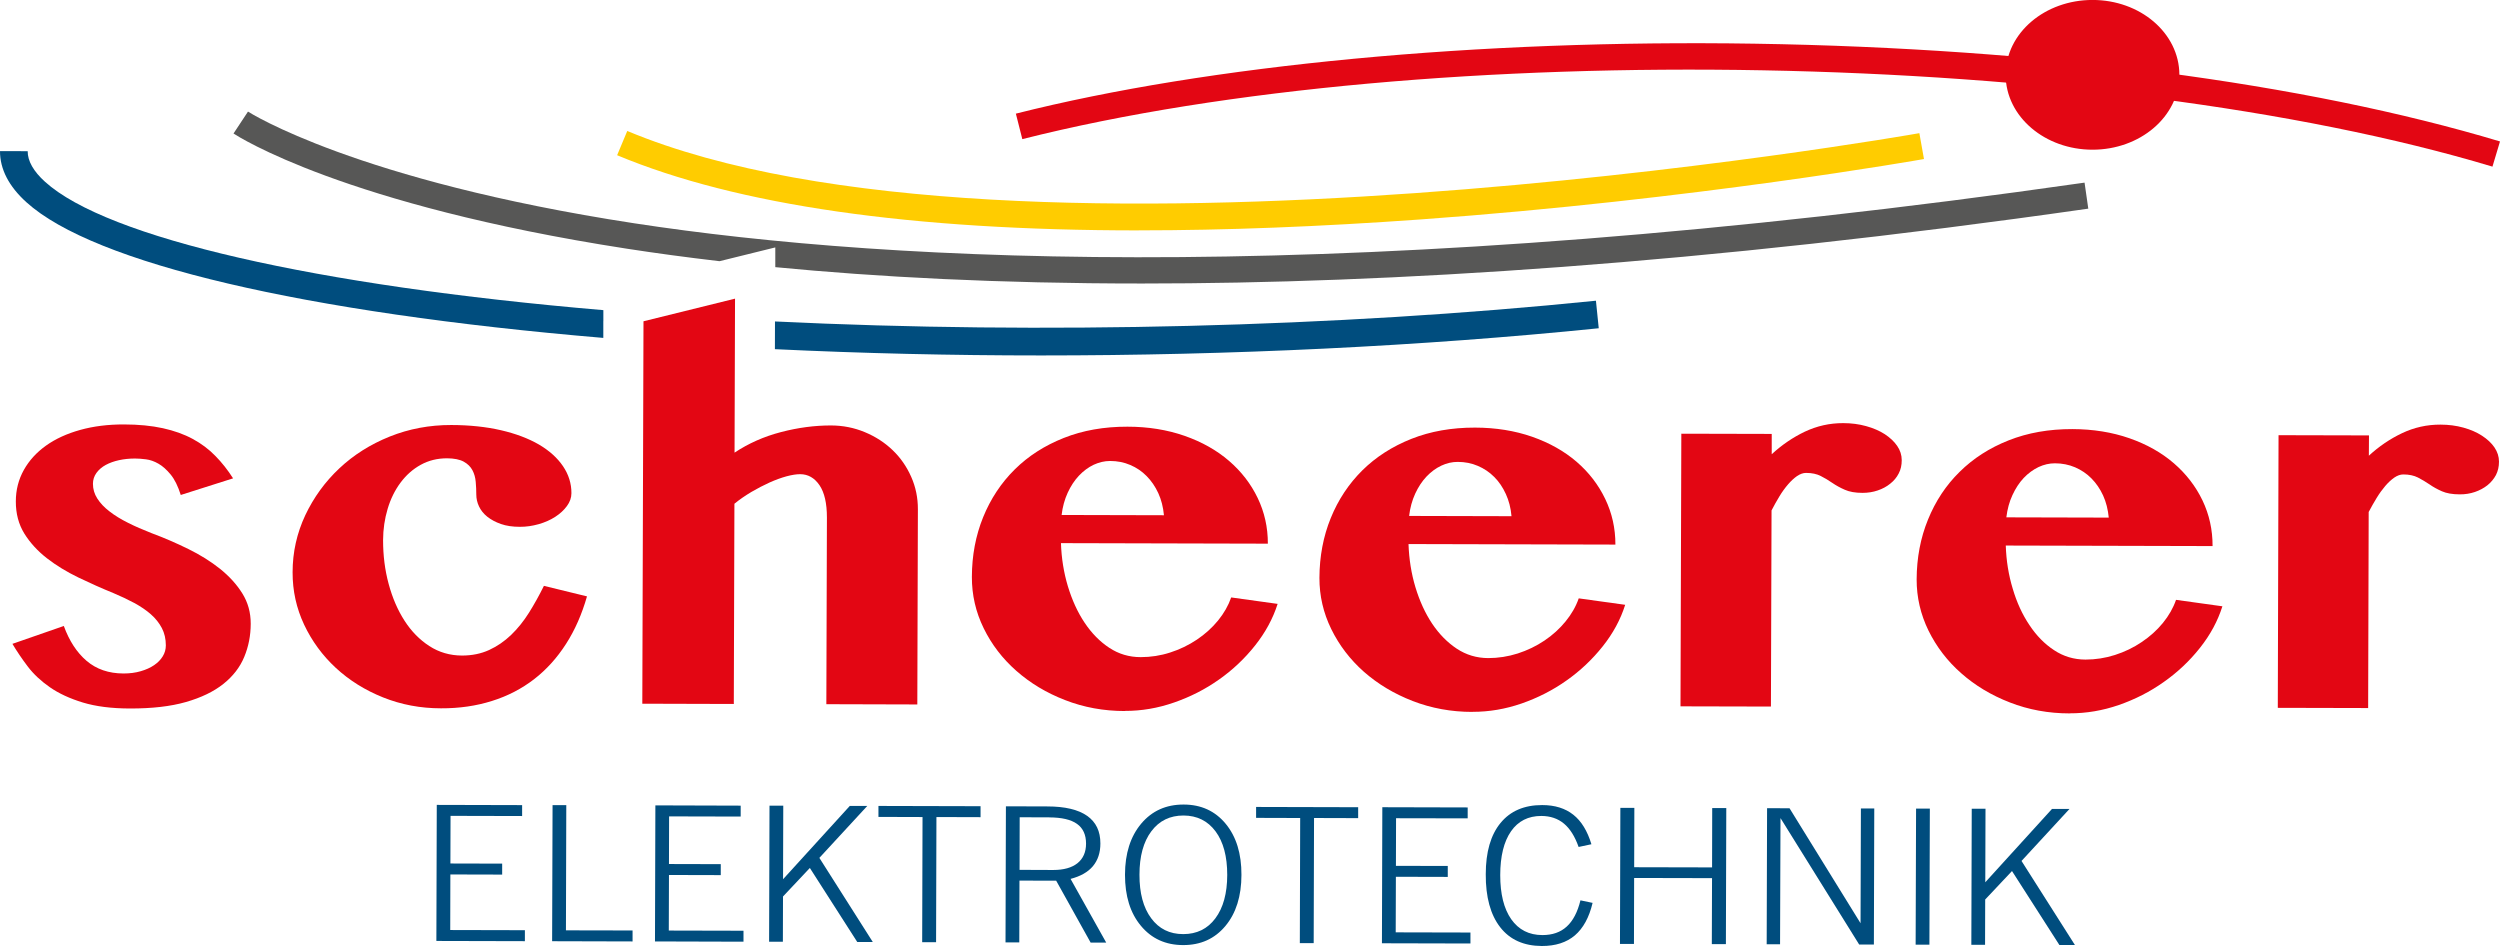 <?xml version="1.0" encoding="UTF-8"?>
<svg id="Ebene_1" data-name="Ebene 1" xmlns="http://www.w3.org/2000/svg" viewBox="0 0 569.98 215.68">
  <defs>
    <style>
      .cls-1 {
        stroke: #e30613;
        stroke-miterlimit: 10;
        stroke-width: 3px;
      }

      .cls-1, .cls-2 {
        fill: #e30613;
      }

      .cls-3 {
        fill: #004d7e;
      }

      .cls-3, .cls-2, .cls-4, .cls-5 {
        stroke-width: 0px;
      }

      .cls-4 {
        fill: #fc0;
      }

      .cls-5 {
        fill: #575756;
      }
    </style>
  </defs>
  <path class="cls-2" d="M568.26,37.99c-89.15-26.8-242.64-29.67-335.18-6.27l-1.47-5.81c44-11.12,105.39-16.94,168.43-15.95,65.17,1.02,125.53,8.94,169.94,22.29l-1.72,5.74Z"/>
  <path class="cls-4" d="M259.64,52.53c-51.78,0-91.63-5.73-118.94-17.14l2.31-5.53c88.01,36.77,292.54.87,294.59.5l1.05,5.9c-.52.09-52.48,9.29-114.76,13.77-23.12,1.66-44.55,2.49-64.26,2.49Z"/>
  <path class="cls-1" d="M495.38,17.06c0,8.6-8.2,15.57-18.3,15.57s-18.31-6.97-18.31-15.57,8.19-15.57,18.31-15.57,18.3,6.97,18.3,15.57Z"/>
  <path class="cls-2" d="M14.56,142.74c1.22,3.36,2.94,6.01,5.17,7.92,2.24,1.91,5.04,2.88,8.42,2.89,1.44,0,2.75-.17,3.94-.52,1.18-.34,2.2-.8,3.05-1.38.85-.58,1.5-1.25,1.97-2.02.47-.77.7-1.6.7-2.49,0-1.46-.3-2.78-.91-3.95-.61-1.15-1.44-2.21-2.5-3.13-1.05-.93-2.32-1.79-3.79-2.59-1.48-.79-3.06-1.54-4.75-2.25-2.66-1.08-5.32-2.27-7.98-3.55-2.66-1.29-5.05-2.74-7.18-4.39-2.12-1.65-3.84-3.53-5.15-5.63-1.3-2.11-1.95-4.55-1.94-7.33,0-2.63.62-5.01,1.83-7.18,1.21-2.16,2.9-4.01,5.06-5.55,2.16-1.54,4.76-2.73,7.78-3.57,3.02-.84,6.34-1.26,9.99-1.25,3.34,0,6.3.3,8.87.86,2.57.57,4.84,1.38,6.81,2.45,1.96,1.06,3.68,2.35,5.15,3.87,1.48,1.5,2.83,3.21,4.04,5.11l-11.93,3.79c-.63-2.01-1.4-3.56-2.3-4.66-.91-1.1-1.83-1.93-2.78-2.47-.96-.55-1.9-.88-2.85-1-.95-.12-1.79-.18-2.5-.18-1.27,0-2.48.12-3.62.37-1.14.25-2.16.61-3.05,1.09-.88.48-1.59,1.09-2.12,1.82-.53.74-.8,1.56-.8,2.49,0,1.2.33,2.32,1,3.36.67,1.05,1.6,2.03,2.78,2.93,1.18.92,2.58,1.78,4.21,2.59,1.62.82,3.39,1.59,5.29,2.33,2.91,1.08,5.73,2.3,8.45,3.64,2.73,1.34,5.14,2.85,7.25,4.53,2.1,1.69,3.8,3.55,5.08,5.61,1.28,2.05,1.92,4.36,1.91,6.9,0,2.71-.5,5.22-1.48,7.58-.97,2.35-2.57,4.41-4.77,6.16-2.2,1.75-5.05,3.12-8.54,4.12s-7.72,1.48-12.71,1.47c-4.23,0-7.82-.47-10.77-1.36-2.95-.9-5.45-2.05-7.5-3.47-2.05-1.42-3.74-3-5.06-4.74-1.32-1.74-2.49-3.47-3.5-5.17l11.74-4.08Z"/>
  <path class="cls-2" d="M101.91,104.49c-2.2,0-4.19.49-6,1.49s-3.33,2.36-4.6,4.07c-1.27,1.71-2.26,3.7-2.93,5.96-.68,2.27-1.03,4.64-1.04,7.15,0,3.48.41,6.81,1.27,9.97.85,3.17,2.06,5.97,3.62,8.39,1.55,2.41,3.44,4.34,5.65,5.77,2.22,1.44,4.7,2.16,7.45,2.17,2.28,0,4.34-.42,6.18-1.26,1.84-.85,3.51-1.99,5.02-3.44,1.5-1.45,2.86-3.13,4.07-5.06,1.21-1.93,2.34-3.97,3.41-6.13l9.82,2.4c-1.16,4.05-2.74,7.67-4.79,10.85-2.04,3.18-4.46,5.86-7.28,8.04-2.82,2.17-6.01,3.83-9.59,4.95-3.57,1.13-7.45,1.7-11.63,1.68-4.69,0-9.1-.84-13.21-2.49-4.12-1.65-7.71-3.9-10.76-6.72-3.05-2.83-5.46-6.11-7.23-9.86-1.77-3.76-2.64-7.73-2.63-11.94,0-4.6.98-8.93,2.89-13.01,1.92-4.06,4.51-7.63,7.77-10.69,3.26-3.07,7.09-5.48,11.49-7.25,4.39-1.76,9.07-2.64,14.02-2.63,4.18.01,7.96.41,11.34,1.19,3.37.78,6.25,1.87,8.65,3.26,2.38,1.4,4.21,3.05,5.49,4.94,1.28,1.89,1.93,3.95,1.92,6.15,0,1.04-.35,2.02-1.03,2.94-.68.93-1.57,1.75-2.67,2.46-1.1.71-2.36,1.27-3.78,1.67-1.42.4-2.84.61-4.28.6-1.65,0-3.09-.21-4.31-.64-1.23-.43-2.26-.99-3.11-1.66-.84-.67-1.47-1.46-1.89-2.35-.42-.88-.62-1.8-.62-2.72,0-.93-.04-1.88-.13-2.87-.08-.99-.33-1.87-.75-2.66-.42-.8-1.08-1.45-1.98-1.95-.91-.5-2.19-.76-3.84-.77Z"/>
  <path class="cls-2" d="M188.53,117.97c0-3.2-.55-5.65-1.68-7.33-1.14-1.68-2.62-2.53-4.43-2.53-.84,0-1.87.16-3.08.48-1.21.33-2.5.8-3.87,1.41-1.37.62-2.76,1.34-4.16,2.16-1.39.83-2.69,1.72-3.87,2.69l-.14,45.65-20.86-.06.27-87.19,20.87-5.16-.11,35.11c3.18-2.11,6.71-3.68,10.6-4.69,3.9-1.02,7.68-1.51,11.35-1.51,2.75,0,5.34.52,7.76,1.53,2.43,1.01,4.54,2.38,6.33,4.1,1.8,1.72,3.2,3.75,4.23,6.07,1.03,2.32,1.54,4.79,1.53,7.42l-.13,44.49-20.74-.06.13-42.58Z"/>
  <g>
    <path class="cls-3" d="M137.56,73.23v-2.52c-65.71-5.58-113.18-16.47-127.3-29.27-2.63-2.38-3.96-4.73-3.95-6.97L0,34.45c-.01,4.11,2.01,8.03,6.02,11.66,15.37,13.93,63.23,25.16,131.53,30.93v-3.81Z"/>
    <path class="cls-3" d="M363.86,68.56c-59.58,6.06-126.01,7.68-187.17,4.73l-.02,6.32c19.82.95,40.19,1.43,60.71,1.43,43.01,0,86.64-2.08,127.12-6.2l-.64-6.28Z"/>
  </g>
  <path class="cls-2" d="M256.48,162.11c-4.86,0-9.41-.84-13.66-2.5-4.24-1.64-7.94-3.87-11.1-6.66-3.16-2.78-5.65-6.03-7.45-9.72-1.81-3.69-2.7-7.59-2.69-11.68.01-4.9.87-9.45,2.57-13.64,1.7-4.18,4.1-7.81,7.19-10.87,3.1-3.07,6.83-5.46,11.19-7.19,4.35-1.73,9.19-2.58,14.52-2.57,4.73,0,9.07.71,13.03,2.09,3.94,1.38,7.31,3.28,10.12,5.7s4.99,5.24,6.54,8.47c1.55,3.23,2.33,6.7,2.32,10.41l-47.17-.12c.11,3.44.64,6.72,1.58,9.85.95,3.12,2.21,5.9,3.81,8.29,1.6,2.4,3.48,4.31,5.62,5.72,2.15,1.42,4.54,2.13,7.16,2.13,2.29,0,4.53-.34,6.72-1.05,2.2-.7,4.23-1.69,6.1-2.94,1.86-1.25,3.47-2.7,4.83-4.36,1.35-1.66,2.35-3.42,2.99-5.26l10.59,1.47c-1.07,3.35-2.78,6.51-5.14,9.48-2.35,2.97-5.1,5.57-8.23,7.77-3.13,2.22-6.56,3.96-10.26,5.24-3.7,1.29-7.43,1.92-11.19,1.91ZM265.37,117.47c-.17-1.85-.6-3.53-1.29-5.04-.69-1.5-1.58-2.8-2.66-3.89-1.06-1.08-2.31-1.93-3.73-2.53-1.42-.61-2.95-.91-4.59-.91-1.27,0-2.51.29-3.75.86-1.22.58-2.34,1.41-3.36,2.49-1.02,1.08-1.87,2.38-2.57,3.9-.7,1.53-1.16,3.22-1.38,5.06l23.33.06Z"/>
  <path class="cls-2" d="M335.72,162.31c-4.85,0-9.4-.84-13.65-2.49-4.25-1.65-7.95-3.88-11.11-6.66-3.15-2.79-5.63-6.04-7.44-9.73s-2.71-7.59-2.7-11.68c.02-4.9.88-9.45,2.58-13.63,1.7-4.19,4.11-7.81,7.2-10.88,3.1-3.06,6.83-5.45,11.18-7.18,4.36-1.73,9.19-2.58,14.52-2.57,4.73.01,9.07.71,13.03,2.09,3.94,1.39,7.31,3.28,10.12,5.7,2.81,2.42,4.98,5.25,6.53,8.48,1.55,3.23,2.33,6.7,2.32,10.4l-47.17-.12c.12,3.44.64,6.73,1.58,9.85.95,3.13,2.21,5.9,3.81,8.3,1.6,2.39,3.49,4.3,5.62,5.71,2.16,1.42,4.54,2.13,7.16,2.14,2.29,0,4.52-.35,6.73-1.05,2.2-.71,4.23-1.69,6.09-2.94s3.47-2.71,4.82-4.37c1.36-1.66,2.36-3.41,3-5.26l10.59,1.47c-1.06,3.36-2.77,6.52-5.13,9.48-2.36,2.97-5.11,5.57-8.24,7.77-3.12,2.22-6.55,3.96-10.25,5.25-3.7,1.28-7.43,1.91-11.19,1.9ZM344.61,117.67c-.16-1.86-.6-3.54-1.29-5.04-.69-1.51-1.56-2.81-2.65-3.89-1.07-1.08-2.32-1.92-3.73-2.52-1.42-.61-2.95-.91-4.59-.91-1.28,0-2.52.28-3.75.86s-2.35,1.41-3.37,2.48c-1.02,1.08-1.87,2.38-2.58,3.91-.7,1.53-1.16,3.21-1.38,5.07l23.33.06Z"/>
  <path class="cls-2" d="M403.75,161.09l-20.61-.05.19-62.16,20.61.05v4.63c2.29-2.11,4.8-3.83,7.54-5.14,2.77-1.3,5.66-1.96,8.77-1.95,1.86,0,3.58.23,5.21.68,1.63.45,3.04,1.06,4.26,1.84,1.18.78,2.14,1.67,2.83,2.68.69,1.01,1.03,2.09,1.03,3.24s-.21,2.13-.69,3.04c-.46.91-1.11,1.68-1.95,2.34-.81.66-1.77,1.17-2.84,1.53-1.07.37-2.24.55-3.45.55-1.65,0-3.01-.24-4.05-.71-1.08-.47-2.01-.99-2.86-1.57-.83-.58-1.72-1.11-2.63-1.57-.9-.46-2.02-.7-3.34-.7-.67,0-1.34.24-2.06.72-.69.48-1.38,1.12-2.05,1.9-.68.79-1.35,1.7-1.98,2.75-.62,1.04-1.23,2.1-1.78,3.18l-.14,44.72Z"/>
  <path class="cls-2" d="M471.88,162.65c-4.84,0-9.41-.84-13.63-2.49-4.26-1.65-7.96-3.88-11.1-6.66-3.18-2.79-5.65-6.04-7.47-9.73-1.8-3.69-2.71-7.59-2.7-11.68.02-4.9.88-9.45,2.59-13.63,1.7-4.19,4.09-7.82,7.21-10.88,3.09-3.06,6.82-5.46,11.17-7.18,4.36-1.73,9.19-2.58,14.52-2.57,4.73.01,9.07.71,13.03,2.09,3.95,1.38,7.32,3.28,10.12,5.7s4.98,5.24,6.53,8.47c1.55,3.24,2.31,6.7,2.3,10.41l-47.15-.12c.11,3.44.64,6.73,1.59,9.85.92,3.13,2.2,5.9,3.81,8.29,1.59,2.4,3.46,4.31,5.62,5.72,2.14,1.42,4.52,2.13,7.15,2.14,2.29,0,4.54-.35,6.72-1.05,2.22-.71,4.25-1.69,6.09-2.94,1.87-1.25,3.5-2.71,4.85-4.37,1.35-1.66,2.35-3.41,2.99-5.26l10.57,1.47c-1.06,3.36-2.76,6.51-5.12,9.48-2.35,2.97-5.1,5.57-8.24,7.77-3.12,2.22-6.54,3.96-10.24,5.25-3.7,1.28-7.43,1.91-11.21,1.9ZM480.78,118.01c-.18-1.86-.6-3.54-1.29-5.05-.69-1.5-1.58-2.8-2.66-3.89-1.06-1.08-2.32-1.92-3.73-2.53-1.41-.6-2.95-.91-4.6-.91-1.25,0-2.5.28-3.74.86-1.21.58-2.35,1.41-3.37,2.48-1.02,1.08-1.86,2.38-2.57,3.91-.71,1.52-1.16,3.21-1.39,5.07l23.34.06Z"/>
  <path class="cls-2" d="M539.92,161.43l-20.6-.05.17-62.16,20.62.05-.03,4.63c2.29-2.11,4.81-3.83,7.57-5.14,2.74-1.3,5.66-1.96,8.74-1.95,1.87,0,3.61.23,5.24.68,1.62.45,3.04,1.06,4.23,1.84,1.21.78,2.17,1.67,2.86,2.68.68,1.01,1.03,2.09,1.03,3.25s-.24,2.13-.69,3.04c-.49.91-1.13,1.68-1.95,2.34-.83.65-1.77,1.16-2.86,1.53-1.08.37-2.23.55-3.46.54-1.65,0-3.01-.24-4.05-.7-1.05-.46-2.01-.99-2.83-1.57-.86-.58-1.73-1.1-2.64-1.57-.92-.46-2.02-.7-3.33-.7-.67,0-1.36.24-2.06.72-.69.48-1.38,1.12-2.06,1.91-.67.79-1.34,1.7-1.97,2.74-.63,1.04-1.24,2.1-1.81,3.19l-.12,44.72Z"/>
  <g>
    <path class="cls-3" d="M119.67,212.08v2.5s-20.18-.05-20.18-.05l.09-31.02,19.46.05v2.49s-16.32-.04-16.32-.04l-.03,10.86,11.8.03v2.5s-11.81-.03-11.81-.03l-.03,12.67,17.02.04Z"/>
    <path class="cls-3" d="M125.88,214.59l.1-31.02h3.13s-.08,28.54-.08,28.54l15.19.03v2.5s-18.34-.05-18.34-.05Z"/>
    <path class="cls-3" d="M169.51,212.2v2.5s-20.18-.06-20.18-.06l.09-31.02,19.45.06v2.49s-16.32-.04-16.32-.04l-.03,10.86,11.81.03v2.5s-11.81-.03-11.81-.03l-.04,12.67,17.03.04Z"/>
    <path class="cls-3" d="M175.35,214.71l.09-31.02h3.14s-.05,16.77-.05,16.77l15.22-16.72h3.99s-10.93,11.85-10.93,11.85l12.18,19.18h-3.54s-10.81-16.88-10.81-16.88l-6.12,6.5-.03,10.32h-3.14Z"/>
    <path class="cls-3" d="M210.25,214.8l.08-28.52-10.05-.03v-2.5s23.28.06,23.28.06v2.5s-10.06-.03-10.06-.03l-.08,28.53h-3.17Z"/>
    <path class="cls-3" d="M238.77,183.86c4.03,0,7.05.72,9.08,2.14,2.03,1.42,3.04,3.52,3.03,6.32,0,2.1-.58,3.81-1.71,5.17-1.14,1.35-2.83,2.3-5.09,2.89l8.13,14.53h-3.55s-7.86-14.12-7.86-14.12l-8.37-.02-.04,14.09h-3.14s.09-31.03.09-31.03l9.43.03ZM239.2,186.35l-6.72-.02-.03,11.99,7.67.03c2.4,0,4.25-.52,5.54-1.55,1.29-1.04,1.95-2.53,1.95-4.45,0-2.03-.68-3.53-2.06-4.51-1.38-.99-3.5-1.47-6.34-1.48Z"/>
    <path class="cls-3" d="M256.49,199.42c.01-4.85,1.25-8.73,3.7-11.64,2.45-2.91,5.67-4.36,9.66-4.35,3.99,0,7.19,1.47,9.6,4.39s3.61,6.81,3.59,11.66c-.01,4.84-1.23,8.73-3.66,11.64-2.43,2.91-5.63,4.36-9.63,4.35-3.99,0-7.21-1.47-9.63-4.39-2.44-2.92-3.64-6.81-3.63-11.66ZM259.79,199.43c-.01,4.19.87,7.5,2.66,9.91,1.78,2.42,4.21,3.63,7.31,3.63,3.1,0,5.54-1.19,7.33-3.59,1.8-2.41,2.7-5.7,2.71-9.9,0-4.21-.87-7.52-2.66-9.93-1.78-2.4-4.22-3.61-7.31-3.62-3.09,0-5.53,1.19-7.33,3.59-1.8,2.39-2.71,5.7-2.71,9.91Z"/>
    <path class="cls-3" d="M296.35,215.02l.08-28.52-10.05-.03v-2.49s23.27.06,23.27.06v2.49s-10.06-.03-10.06-.03l-.08,28.53h-3.16Z"/>
    <path class="cls-3" d="M335.25,212.61v2.5s-20.18-.05-20.18-.05l.09-31.02,19.46.05v2.49s-16.33-.03-16.33-.03l-.03,10.86,11.82.02v2.5s-11.83-.03-11.83-.03l-.04,12.67,17.03.04Z"/>
    <path class="cls-3" d="M363.1,205.84c-.78,3.32-2.14,5.79-4.04,7.42-1.91,1.62-4.43,2.43-7.55,2.42-4.1-.02-7.27-1.44-9.47-4.27-2.22-2.84-3.33-6.88-3.3-12.1,0-5.06,1.13-8.96,3.37-11.68,2.24-2.73,5.4-4.09,9.5-4.08,2.89,0,5.25.74,7.09,2.2,1.85,1.46,3.21,3.7,4.13,6.73l-2.92.62c-.85-2.4-1.96-4.18-3.35-5.33-1.38-1.15-3.1-1.73-5.15-1.74-2.98,0-5.28,1.16-6.91,3.5-1.63,2.34-2.45,5.67-2.46,9.99,0,4.31.83,7.66,2.51,10.06,1.69,2.4,4.06,3.61,7.11,3.61,2.27,0,4.11-.63,5.54-1.94,1.43-1.3,2.47-3.29,3.13-5.98l2.77.58Z"/>
    <path class="cls-3" d="M369.34,215.2l.09-31.02h3.19s-.04,13.54-.04,13.54l17.76.04.03-13.53h3.21s-.09,31.03-.09,31.03h-3.21s.05-15.05.05-15.05l-17.76-.04-.04,15.04h-3.19Z"/>
    <path class="cls-3" d="M405.94,186.52l-.1,28.77h-3.05s.09-31.03.09-31.03l5.12.02,16.19,26.21.08-26.17h3.05s-.09,31.03-.09,31.03h-3.35s-17.94-28.83-17.94-28.83Z"/>
    <path class="cls-3" d="M436.75,215.37l.1-31.02h3.14s-.1,31.03-.1,31.03h-3.14Z"/>
    <path class="cls-3" d="M449.45,215.4l.09-31.02h3.14s-.05,16.77-.05,16.77l15.21-16.72h3.99s-10.94,11.86-10.94,11.86l12.18,19.17h-3.54l-10.81-16.87-6.11,6.49-.03,10.32h-3.14Z"/>
  </g>
  <path class="cls-5" d="M475.25,41.64c-167.03,23.93-271.99,18.25-330.63,9.27-63.51-9.73-87.85-25.31-88.08-25.47l-3.3,5c1,.66,25.21,16.29,89.67,26.26,6.47,1,13.52,1.96,21.13,2.85l1.35-.33,11.37-2.81v4.5c23.06,2.23,50.77,3.73,83.58,3.73,56.2,0,127.37-4.4,215.77-17.07l-.85-5.93Z"/>
</svg>